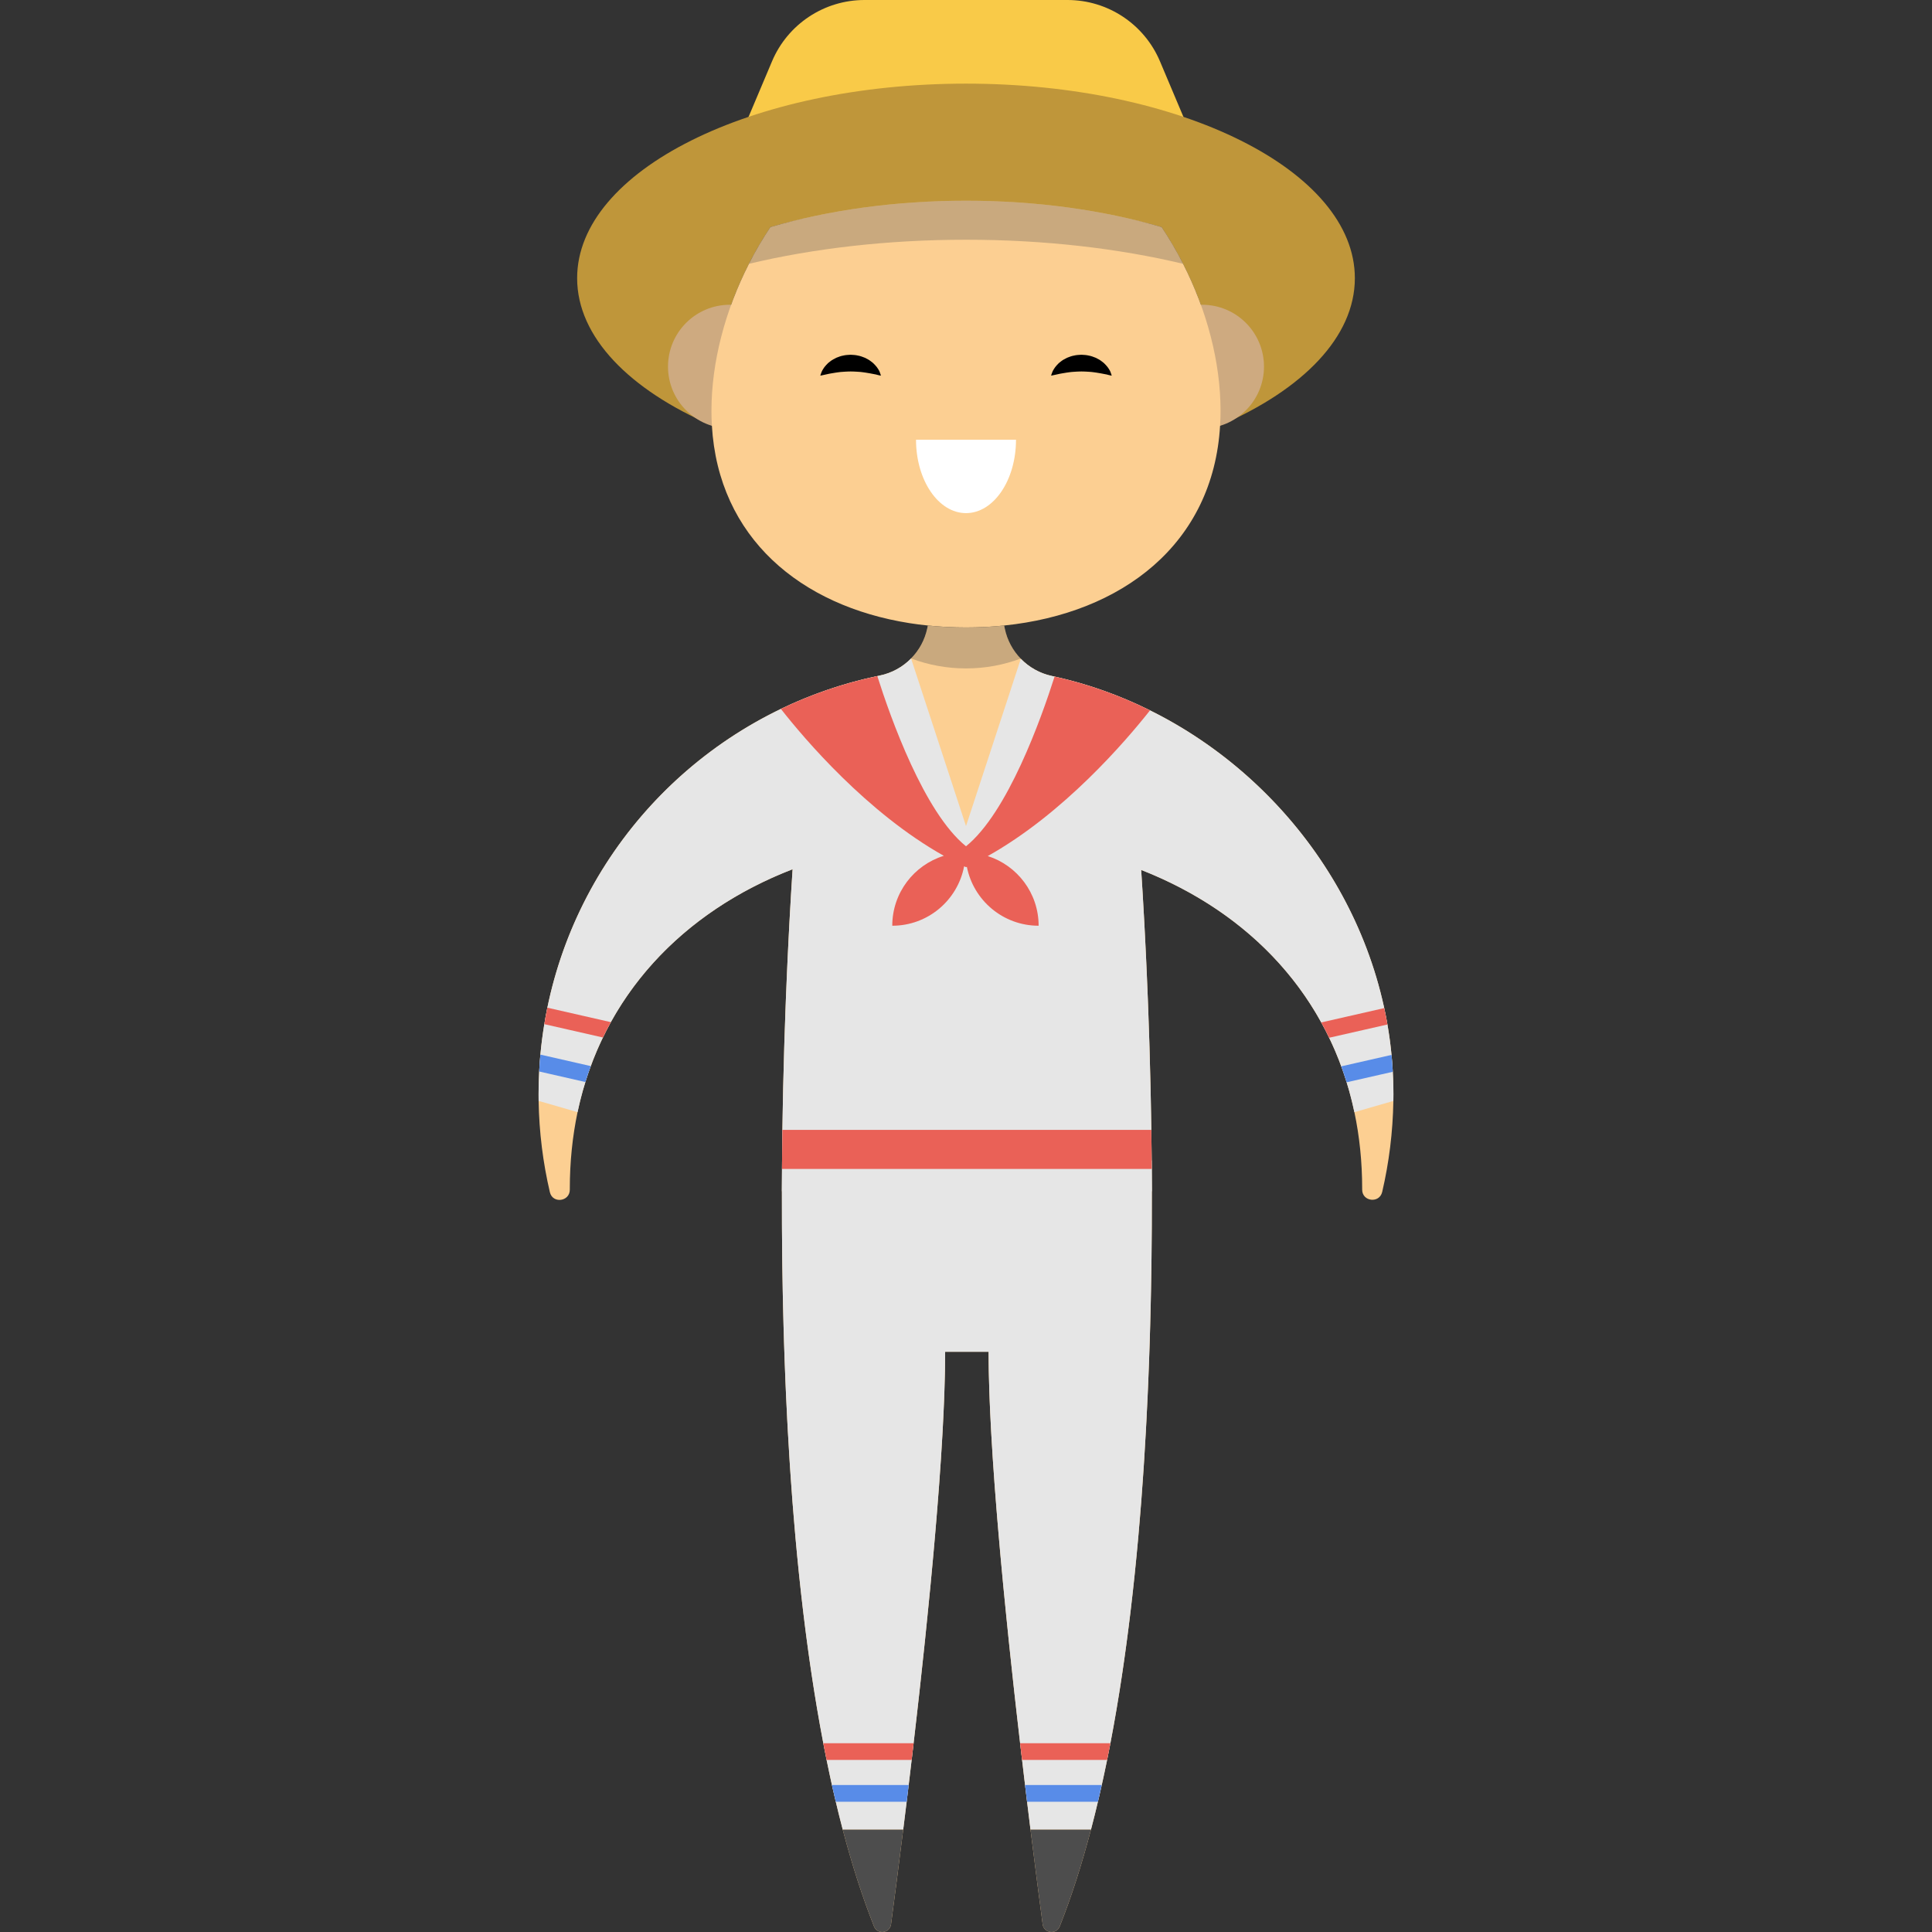 <?xml version="1.0" encoding="iso-8859-1"?>
<!-- Uploaded to: SVG Repo, www.svgrepo.com, Generator: SVG Repo Mixer Tools -->
<svg height="800px" width="800px" version="1.1" id="Layer_1" xmlns="http://www.w3.org/2000/svg" xmlns:xlink="http://www.w3.org/1999/xlink" 
	 viewBox="0 0 462.032 462.032" xml:space="preserve">
<rect x="0" y="0" width="462.032" height="462.032" fill="#333333" stroke="none"/>
<g>
	<path style="fill:#F9CA48;" d="M255.289,0h-48.548c-9.649,0-18.361,5.777-22.115,14.666l-12.108,28.667h116.994l-12.108-28.667
		C273.65,5.777,264.939,0,255.289,0z"/>
	<path style="fill:#BF963A;" d="M231.015,20c-51.36,0-92.995,20.83-92.995,46.525c0,14.072,12.488,26.684,32.221,35.215
		c0-0.003-0.001-0.006-0.001-0.009c-0.07-1.14-0.1-2.29-0.1-3.47c0-14.83,5.3-30.77,14.1-43.95h0.01
		c13.74-4.01,28.711-5.027,45.77-5.027c17.05,0,34.03,1.017,47.77,5.027c8.81,13.19,14.1,29.13,14.1,43.95
		c0,1.18-0.03,2.34-0.11,3.48c0,0.001,0,0.002,0,0.003c19.738-8.532,32.23-21.145,32.23-35.219C324.01,40.83,282.375,20,231.015,20z
		"/>
	<g>
		<circle style="fill:#CEAA80;" cx="174.542" cy="87.672" r="14.791"/>
		<circle style="fill:#CEAA80;" cx="287.488" cy="87.672" r="14.791"/>
	</g>
	<path style="fill:#FCCF92;" d="M291.892,98.26c0,1.18-0.03,2.34-0.11,3.48c-1.64,28.38-23.48,44.95-51.64,47.85
		c-2.97,0.32-6.02,0.47-9.12,0.47c-3.1,0-6.15-0.16-9.13-0.47c-1.49-0.15-2.97-0.34-4.42-0.57c-26-4.12-45.68-20.4-47.23-47.29
		c-0.07-1.14-0.1-2.29-0.1-3.47c0-11.67,3.28-24.02,8.96-35.17c1.54-3.03,3.26-5.97,5.14-8.78h0.01
		c13.74-4.01,29.71-6.31,46.77-6.31c17.05,0,33.03,2.3,46.77,6.31c1.88,2.81,3.6,5.75,5.14,8.78
		C288.622,74.25,291.892,86.6,291.892,98.26z"/>
	<path style="opacity:0.29;fill:#4D4D4D;enable-background:new    ;" d="M282.932,63.09c-15.4-3.67-33.09-5.76-51.91-5.76
		c-18.83,0-36.52,2.09-51.92,5.76c1.54-3.03,3.26-5.97,5.14-8.78h0.01c13.74-4.01,29.71-6.31,46.77-6.31
		c17.05,0,33.03,2.3,46.77,6.31C279.672,57.12,281.392,60.06,282.932,63.09z"/>
	<path style="fill:#FFFFFF;" d="M242.973,105.155c0,9.697-5.352,17.558-11.954,17.558c-6.602,0-11.954-7.861-11.954-17.558H242.973z
		"/>
	<g>
		<path d="M210.669,89.838c0,0-0.303-0.04-0.778-0.17c-0.234-0.079-0.532-0.14-0.829-0.189c-0.299-0.06-0.603-0.132-0.969-0.186
			c-0.345-0.076-0.715-0.135-1.097-0.184c-0.368-0.082-0.776-0.08-1.158-0.154c-0.403-0.01-0.794-0.077-1.2-0.08
			c-0.401-0.034-0.808-0.022-1.213-0.038c-0.405,0.017-0.811,0.008-1.212,0.041c-0.406,0.007-0.797,0.069-1.199,0.082
			c-0.382,0.074-0.79,0.073-1.157,0.155c-0.382,0.048-0.752,0.107-1.097,0.183c-0.361,0.049-0.682,0.133-0.987,0.198
			c-0.309,0.06-0.594,0.111-0.817,0.178c-0.461,0.116-0.775,0.164-0.775,0.164s0.059-0.289,0.251-0.763
			c0.092-0.242,0.22-0.528,0.416-0.818c0.187-0.301,0.415-0.637,0.719-0.948c0.148-0.162,0.311-0.322,0.481-0.492
			c0.18-0.151,0.376-0.296,0.578-0.453c0.401-0.32,0.883-0.55,1.382-0.808c0.517-0.196,1.06-0.427,1.642-0.52
			c0.574-0.149,1.177-0.162,1.776-0.2c0.599,0.039,1.201,0.054,1.776,0.204c0.581,0.096,1.125,0.322,1.641,0.521
			c0.499,0.257,0.981,0.488,1.381,0.809c0.202,0.156,0.398,0.299,0.578,0.452c0.17,0.169,0.334,0.329,0.481,0.491
			c0.299,0.306,0.545,0.653,0.737,0.96c0.208,0.3,0.323,0.576,0.404,0.807C210.599,89.541,210.669,89.838,210.669,89.838z"/>
		<path d="M265.86,89.838c0,0-0.303-0.04-0.778-0.17c-0.234-0.079-0.532-0.14-0.829-0.189c-0.299-0.06-0.603-0.132-0.969-0.186
			c-0.345-0.076-0.715-0.135-1.097-0.184c-0.368-0.082-0.776-0.08-1.158-0.154c-0.403-0.01-0.794-0.077-1.2-0.08
			c-0.401-0.034-0.808-0.022-1.213-0.038c-0.405,0.017-0.811,0.008-1.212,0.041c-0.406,0.007-0.797,0.069-1.199,0.082
			c-0.382,0.074-0.79,0.073-1.157,0.155c-0.382,0.048-0.752,0.107-1.097,0.183c-0.361,0.049-0.683,0.133-0.987,0.198
			c-0.309,0.06-0.594,0.111-0.817,0.178c-0.461,0.116-0.775,0.164-0.775,0.164s0.059-0.289,0.251-0.763
			c0.092-0.242,0.22-0.528,0.416-0.818c0.187-0.301,0.415-0.637,0.719-0.948c0.148-0.162,0.311-0.322,0.481-0.492
			c0.18-0.151,0.376-0.296,0.578-0.453c0.401-0.32,0.882-0.55,1.382-0.808c0.517-0.196,1.06-0.427,1.642-0.519
			c0.574-0.15,1.177-0.163,1.776-0.201c0.599,0.039,1.201,0.054,1.776,0.203c0.581,0.097,1.125,0.322,1.641,0.521
			c0.499,0.257,0.981,0.488,1.381,0.809c0.202,0.156,0.398,0.299,0.578,0.452c0.17,0.169,0.334,0.329,0.481,0.491
			c0.299,0.306,0.545,0.653,0.737,0.96c0.208,0.3,0.323,0.576,0.404,0.807C265.789,89.541,265.86,89.838,265.86,89.838z"/>
	</g>
	<path style="fill:#FCCF92;" d="M333.219,260.075c0.02,1.07,0.02,2.14,0,3.21c-0.12,7.48-1.04,14.76-2.67,21.76
		c-0.66,2.81-4.79,2.34-4.79-0.55v-0.22c0-6.42-0.64-12.53-1.86-18.3c-0.51-2.44-1.13-4.83-1.86-7.15
		c-0.39-1.29-0.82-2.56-1.28-3.81c-0.86-2.35-1.82-4.63-2.9-6.84c-0.59-1.25-1.22-2.47-1.89-3.66
		c-9.22-16.74-24.4-29.16-43.06-36.47c0.79,12.07,2.04,34.64,2.43,62.17c0.03,2.41,0.06,4.86,0.08,7.34
		c0.02,2.41,0.03,4.86,0.04,7.33c0.01,3.07,0,6.18-0.02,9.33c-0.27,46.52-3.47,101.32-14.54,143.34
		c-2.17,8.26-4.65,16.03-7.47,23.14c-0.8,2.03-3.79,1.66-4.08-0.51c-0.71-5.35-1.74-13.22-2.91-22.63
		c-4.13-33.22-10.02-85.62-10.02-114.28h-10.39c0,28.66-5.89,81.06-10.03,114.28c-1.17,9.41-2.19,17.28-2.91,22.63
		c-0.28,2.17-3.27,2.54-4.07,0.51c-2.82-7.11-5.3-14.88-7.48-23.14c-11.06-42.02-14.27-96.81-14.53-143.34
		c-0.02-3.15-0.03-6.26-0.02-9.33c0-2.47,0.02-4.92,0.04-7.33c0.02-2.48,0.05-4.93,0.08-7.34c0.39-27.65,1.65-50.31,2.44-62.34
		c-18.82,7.28-34.16,19.74-43.47,36.57c-0.66,1.2-1.29,2.42-1.89,3.67c-1.07,2.21-2.04,4.49-2.9,6.84c-0.47,1.25-0.9,2.52-1.29,3.81
		c-0.74,2.34-1.36,4.74-1.88,7.2c-1.21,5.78-1.85,11.89-1.85,18.31v0.22c0.01,2.88-4.11,3.42-4.77,0.61
		c-1.64-7.02-2.57-14.33-2.69-21.83c-0.01-0.53-0.01-1.06-0.01-1.59c0-1.83,0.05-3.64,0.15-5.44c0.06-1.36,0.16-2.7,0.28-4.04
		c0.23-2.45,0.54-4.88,0.95-7.28c0.21-1.32,0.45-2.64,0.72-3.94c8.2-39.87,39.62-71.26,79.49-79.43c2.91-0.6,5.5-2.05,7.49-4.08
		v-0.01c1.93-1.95,3.29-4.44,3.88-7.23l0.13-0.64c2.98,0.31,6.03,0.47,9.13,0.47s6.15-0.15,9.12-0.47l0.16,0.76
		c0.58,2.771,1.94,5.25,3.83,7.19c1.97,2.03,4.53,3.49,7.42,4.11c39.12,8.42,71.04,40.31,79.48,79.43c0.29,1.3,0.55,2.61,0.77,3.92
		c0.42,2.4,0.75,4.82,0.98,7.27c0.13,1.34,0.24,2.69,0.3,4.04C333.159,257.565,333.199,258.815,333.219,260.075z"/>
	<path style="opacity:0.29;fill:#4D4D4D;enable-background:new    ;" d="M244.092,157.49c-4.07,1.53-8.47,2.36-13.07,2.36
		c-4.62,0-9.05-0.84-13.14-2.38c1.93-1.95,3.3-4.45,3.88-7.24l0.13-0.64c2.98,0.31,6.03,0.47,9.13,0.47s6.15-0.15,9.12-0.47
		l0.16,0.76C240.872,153.1,242.212,155.55,244.092,157.49z"/>
	<path style="fill:#E6E6E6;" d="M333.219,260.075c0.02,1.07,0.02,2.14,0,3.21l-9.32,2.69c-5.85-27.75-25.07-47.78-50.99-57.93
		c0.93,14.16,2.48,42.76,2.55,76.84h-88.47c0.07-34.22,1.63-62.91,2.56-77.01c-26.13,10.1-45.54,30.2-51.43,58.09l-9.31-2.69
		c-0.01-0.53-0.01-1.06-0.01-1.59c0-40.59,23.67-75.66,57.95-92.15c7.25-3.49,14.98-6.15,23.06-7.85c0.19-0.05,0.39-0.09,0.58-0.13
		c2.91-0.6,5.5-2.05,7.49-4.08l13.14,40.08l13.11-40.01c1.97,2.03,4.53,3.49,7.42,4.11c0.22,0.05,0.43,0.09,0.65,0.15
		c7.96,1.76,15.61,4.5,22.82,8.08C308.589,186.505,332.619,221.195,333.219,260.075z"/>
	<path style="fill:#E6E6E6;" d="M275.459,284.885c0.09,41.25-1.97,90.55-9.91,132c-0.25,1.34-0.52,2.68-0.79,4
		c-0.41,2.02-0.83,4.02-1.28,6c-0.29,1.34-0.6,2.68-0.92,4c-0.53,2.25-1.08,4.48-1.66,6.67h-14.46c-0.27-2.15-0.54-4.37-0.82-6.67
		c-0.16-1.31-0.32-2.65-0.48-4c-0.24-1.96-0.48-3.96-0.71-6c-0.16-1.32-0.32-2.66-0.48-4c-3.66-31.57-7.53-70.38-7.53-93.61h-10.39
		c0,23.23-3.87,62.04-7.54,93.61c-0.15,1.34-0.31,2.68-0.47,4c-0.24,2.04-0.48,4.04-0.71,6c-0.17,1.35-0.33,2.69-0.48,4
		c-0.29,2.3-0.56,4.52-0.83,6.67h-14.46c-0.58-2.19-1.13-4.42-1.66-6.67c-0.32-1.33-0.63-2.66-0.93-4c-0.44-1.98-0.86-3.98-1.27-6
		c-0.27-1.32-0.53-2.66-0.79-4c-7.94-41.44-10-90.74-9.9-132c0-2.47,0.02-4.92,0.04-7.33h88.39
		C275.439,279.965,275.449,282.415,275.459,284.885z"/>
	<path style="fill:#EA6157;" d="M275.432,279.551c-0.004-0.666-0.008-1.336-0.013-1.997c-0.02-2.48-0.05-4.93-0.08-7.34h-88.23
		c-0.03,2.41-0.06,4.86-0.08,7.34c-0.006,0.661-0.01,1.331-0.015,1.997H275.432z"/>
	<path style="fill:#588CE8;" d="M217.309,426.885c-0.17,1.35-0.33,2.69-0.48,4h-16.95c-0.32-1.33-0.63-2.66-0.93-4H217.309z"/>
	<path style="fill:#588CE8;" d="M263.479,426.885c-0.29,1.34-0.6,2.68-0.92,4h-16.94c-0.16-1.31-0.32-2.65-0.48-4H263.479z"/>
	<path style="fill:#588CE8;" d="M333.079,256.315l-11.04,2.51c-0.39-1.29-0.82-2.56-1.28-3.81l12.02-2.74
		C332.909,253.615,333.019,254.965,333.079,256.315z"/>
	<path style="fill:#EA6157;" d="M331.799,245.005l-13.94,3.17c-0.59-1.25-1.22-2.47-1.89-3.66l15.06-3.43
		C331.319,242.385,331.579,243.695,331.799,245.005z"/>
	<path style="fill:#588CE8;" d="M141.289,254.955c-0.47,1.25-0.9,2.52-1.29,3.81l-11.05-2.52c0.06-1.36,0.16-2.7,0.28-4.04
		L141.289,254.955z"/>
	<path style="fill:#EA6157;" d="M146.079,244.445c-0.66,1.2-1.29,2.42-1.89,3.67l-14.01-3.19c0.21-1.32,0.45-2.64,0.72-3.94
		L146.079,244.445z"/>
	<path style="fill:#EA6157;" d="M218.489,416.885c-0.15,1.34-0.31,2.68-0.47,4h-20.34c-0.27-1.32-0.53-2.66-0.79-4H218.489z"/>
	<path style="fill:#EA6157;" d="M265.549,416.885c-0.25,1.34-0.52,2.68-0.79,4h-20.33c-0.16-1.32-0.32-2.66-0.48-4H265.549z"/>
	<path style="fill:#EA6157;" d="M275.019,169.885c-7.21-3.58-14.86-6.32-22.82-8.08c-3.19,10.02-11.2,32.52-21.18,40.58
		c-10.02-8.09-18.06-30.75-21.21-40.7c-8.08,1.7-15.81,4.36-23.06,7.85c5.618,7.162,20.59,24.823,38.962,35.129
		c-7.14,2.206-12.327,8.857-12.327,16.721l0,0c8.542,0,15.644-6.123,17.182-14.218c0.152,0.071,0.301,0.148,0.453,0.218
		c0.068-0.031,0.134-0.066,0.202-0.097c1.584,8.035,8.663,14.097,17.163,14.097l0,0c0-7.803-5.109-14.407-12.162-16.664
		C254.351,194.581,269.189,177.27,275.019,169.885z"/>
	<path style="fill:#4D4D4D;" d="M201.539,437.555h14.46c-1.17,9.41-2.19,17.28-2.91,22.63c-0.28,2.17-3.27,2.54-4.07,0.51
		C206.199,453.585,203.719,445.815,201.539,437.555z"/>
	<path style="fill:#4D4D4D;" d="M260.899,437.555c-2.17,8.26-4.65,16.03-7.47,23.14c-0.8,2.03-3.79,1.66-4.08-0.51
		c-0.71-5.35-1.74-13.22-2.91-22.63H260.899z"/>
</g>
</svg>